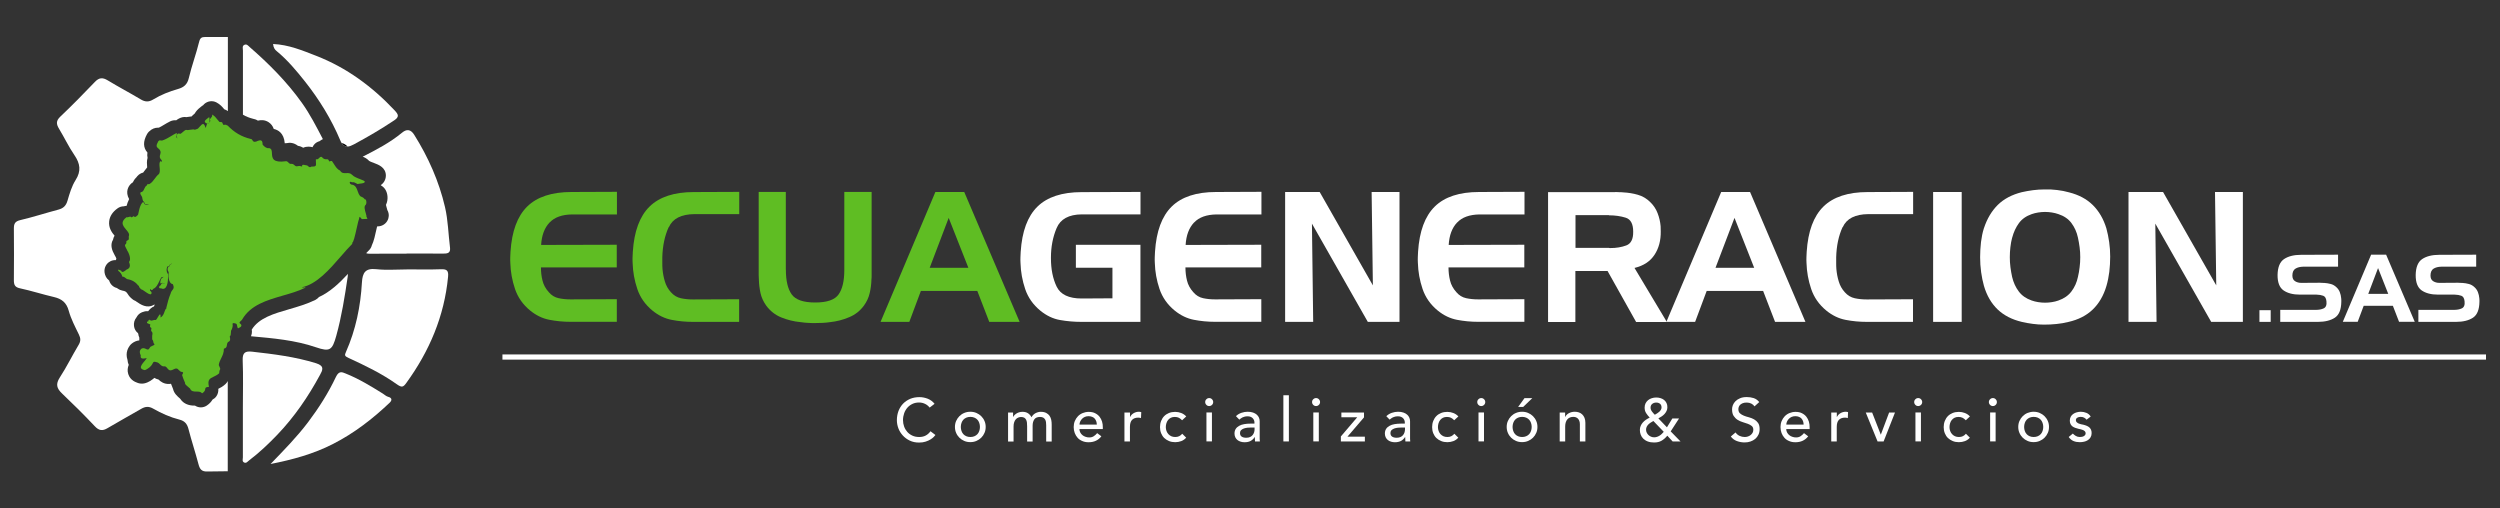<?xml version="1.0" encoding="UTF-8"?>
<svg id="Layer_1" data-name="Layer 1" xmlns="http://www.w3.org/2000/svg" viewBox="0 0 400 81.31">
  <rect x="0" y="0" width="400" height="81.31" fill="#333333" stroke="none"/>
  <defs>
    <style>
      .cls-1 {
        fill: #fff;
      }

      .cls-2 {
        fill: #5fbd23;
      }
    </style>
  </defs>
  <g>
    <g>
      <path class="cls-1" d="m70.98,40.58c-1.98-.03-3.96-.01-5.93-.01v.02c-1.93,0-3.85-.02-5.78.01-.29,0-.51-.01-.68-.1.15-.16.3-.31.44-.45.23-.22.39-.5.46-.79.32-.65.53-1.6.82-2.91.01-.04.02-.09.03-.13.04,0,.09,0,.13,0,.7-.02,1.3-.42,1.58-1.04.12-.26.31-.89-.08-1.58-.04-.19-.09-.37-.15-.55-.02-.07-.05-.17-.07-.27.02-.03.03-.07.05-.11.32-.72.27-1.69-.15-2.35-.17-.27-.39-.47-.64-.62-.03-.03-.06-.05-.09-.08.77-.53.82-1.3.82-1.56-.03-1.28-1.18-1.71-1.87-1.97-.23-.09-.66-.24-.81-.35l-.02-.02c-.32-.34-.67-.53-1.01-.65,2.2-1.12,4.39-2.26,6.31-3.85.71-.59,1.36-.56,1.93.34,2.26,3.6,3.97,7.45,4.93,11.57.49,2.1.53,4.31.8,6.47.1.8-.28.98-.99.97Z"/>
      <path class="cls-1" d="m65.06,43.1c1.82,0,3.65.05,5.47-.02.96-.04,1.26.2,1.16,1.21-.6,6.3-2.98,11.88-6.67,16.97-.5.69-.72.79-1.53.22-2.39-1.7-5.05-2.98-7.72-4.21-.63-.29-.66-.42-.42-.95,1.57-3.54,2.34-7.29,2.56-11.14.09-1.57.56-2.3,2.3-2.11,1.6.18,3.23.04,4.84.04h0Z"/>
      <path class="cls-1" d="m55.67,43.8c0,.14-.01.3-.04.49-.47,3.18-.97,6.34-1.83,9.45-.64,2.28-1,2.59-3.23,1.83-3.38-1.16-6.9-1.45-10.41-1.77.05-.12.09-.26.12-.41.04-.22.04-.44,0-.65,1.15-1.87,3.51-2.55,6-3.27,1.4-.41,2.85-.83,4.19-1.49.22-.12.42-.28.57-.46,1.74-.79,3.26-2.21,4.64-3.71Z"/>
      <path class="cls-1" d="m51.66,22.26c-.21.09-.38.21-.51.32-.19.05-.37.13-.54.24-.27.18-.48.44-.6.73-.32-.08-.92-.18-1.49.09-.21-.13-.49-.25-.85-.31-.66-.51-1.29-.54-1.78-.43-.13.01-.24.02-.33.02-.13-1.64-1.08-2.14-1.76-2.29-.15-.45-.42-.81-.81-1.07-.6-.4-1.23-.38-1.73-.26-.28-.18-.56-.26-.79-.3-.58-.15-1.11-.36-1.6-.65v-1.33c0-2.97,0-5.95,0-8.92,0-.33-.18-.79.29-.95.34-.12.55.17.79.38,3.08,2.68,5.94,5.55,8.33,8.89,1.32,1.84,2.33,3.83,3.37,5.82Z"/>
      <path class="cls-1" d="m38.86,65.18c0-2.5.07-5.01-.03-7.51-.05-1.24.39-1.53,1.52-1.4,3.45.39,6.88.81,10.23,1.85,1.42.44,1.01,1.15.61,1.88-1.88,3.48-4.1,6.72-6.84,9.58-1.4,1.46-2.87,2.85-4.49,4.08-.24.18-.45.51-.8.34-.36-.17-.2-.55-.2-.84-.01-2.66,0-5.32,0-7.98Z"/>
      <path class="cls-1" d="m63.02,19.29c-2.06,1.38-4.2,2.62-6.38,3.8-.38.2-.72.35-1.03.36-.36.02-.68-.14-.95-.57-.08-.12-.15-.27-.22-.43-1.42-3.38-3.34-6.49-5.61-9.37-1.39-1.75-2.82-3.47-4.56-4.9-.29-.23-.51-.51-.58-1.14,2.51.11,4.71,1.04,6.9,1.89,4.88,1.9,8.99,4.94,12.56,8.74.64.69.75,1.03-.12,1.62Z"/>
      <path class="cls-1" d="m43.28,74.25c2.1-2.18,4.2-4.3,6.02-6.71,1.72-2.28,3.24-4.68,4.45-7.24.49-1.03,1.01-.75,1.52-.55,2.12.84,4.06,2.03,5.99,3.23.3.19.52.43.9.53.58.15.58.55.19.92-2.73,2.59-5.67,4.87-9.06,6.6-3.16,1.62-6.51,2.52-10,3.21Z"/>
    </g>
    <path d="m54.66,22.88c.27.43.59.58.95.57-.23-.27-.56-.48-.95-.57Z"/>
    <path class="cls-2" d="m58.74,34.85c-.07-.08-.15-.18-.1-.27,0,0,0-.01,0-.02-.02-.12-.07-.29-.12-.46-.15-.5-.33-1.12,0-1.33.01,0,.02-.02.02-.04.11-.14.11-.57,0-.76-.05-.07-.11-.1-.18-.08-.12-.2-.34-.35-.66-.46-.26-.22-.37-.54-.48-.86-.14-.41-.29-.83-.76-1,0,0,0,0-.01,0-.26,0-.42-.14-.47-.26-.03-.07-.03-.15,0-.19.04-.04.1-.05.18-.02.13.08.29.07.43.06h.04s.22.09.34.16c.1.06.18.1.23.12,0,0,.01,0,.02,0,.12-.03.25-.04.38-.06.19-.02.39-.04.57-.1,0,0,0,0,0,0,.14-.06.2-.12.2-.19,0-.14-.25-.23-.71-.41-.47-.18-1.06-.4-1.34-.72-.28-.29-.61-.28-.93-.26-.37.02-.72.03-.99-.42,0,0-.01-.01-.02-.01-.41-.17-.68-.59-.93-.99-.09-.15-.18-.29-.27-.41-.06-.17-.22-.12-.35-.08-.06.02-.12.04-.17.04-.09-.35-.21-.36-.4-.35-.15.01-.33.02-.59-.17-.1-.14-.19-.22-.29-.22-.12,0-.22.09-.32.19-.13.14-.27.27-.47.2-.01,0-.02,0-.03,0,0,0-.02.02-.02.03,0,.19,0,.36.01.51.02.24.03.41-.06.51-.09.1-.3.14-.66.13,0,0-.02,0-.02,0-.22.18-.36.06-.54-.09-.04-.03-.08-.07-.12-.1,0,0-.01,0-.02,0-.07,0-.17-.03-.28-.05-.19-.05-.39-.1-.48,0-.05.05-.06.12-.03.23-.1-.02-.17-.04-.22-.06-.19-.05-.23-.06-.65.02-.18-.01-.27-.1-.37-.19-.14-.12-.28-.25-.64-.2-.12-.02-.22-.11-.31-.21-.14-.14-.28-.28-.52-.2-.88.11-1.47.03-1.78-.24-.3-.26-.32-.66-.34-1.02-.02-.41-.03-.79-.48-.85h0s0,0-.01,0c0,0,0,0,0,0,0,0,0,0,0,0-.34.09-.81-.28-1.01-.58,0-.34-.05-.53-.19-.62-.18-.12-.47-.01-.83.15-.4.12-.5-.04-.59-.2-.07-.11-.13-.22-.3-.22-1.45-.35-2.63-1.04-3.69-2.16-.01-.01-.03-.02-.05,0-.01,0-.02.02-.03.03-.01-.03-.03-.05-.05-.07-.09-.09-.25-.1-.52-.03-.12-.19-.17-.3-.19-.36-.04-.09-.05-.1-.14-.1-.06,0-.15,0-.32-.03-.12-.12-.22-.26-.34-.4-.22-.29-.46-.58-.8-.76-.01,0-.03,0-.04,0-.01.01-.01.03,0,.04.08.19-.04.31-.16.45-.12.13-.24.26-.16.44,0,0,0,.01.01.02.03.02.07.03.1.04-.11.04-.18.16-.23.26-.03.07-.07.13-.11.14-.02,0-.05-.01-.08-.04.04,0,.07,0,.11-.02.2-.13.1-.8.08-.89,0-.01-.01-.02-.03-.03-.01,0-.03,0-.04.01-.03.04-.11.1-.2.16-.24.18-.54.4-.43.61,0,0,0,0,0,0,0,.01.02.02.03.03.08.09.16.18.26.17.05,0,.09-.04.14-.1,0,0,.01,0,.02.01-.08.04-.14.22-.22.48-.04.12-.09.31-.13.34,0-.01-.03-.04-.05-.15,0,0,0,0,0,0-.09-.3-.19-.45-.32-.47-.17-.04-.34.17-.53.38-.18.21-.36.43-.55.44,0,0,0,0-.01,0-.25.12-.35.08-.43.05-.06-.02-.11-.05-.2,0-.12,0-.24.02-.36.04-.22.04-.45.08-.66.02,0,0-.01,0-.02,0-.16.04-.33.19-.49.33-.15.13-.3.27-.44.31-.21-.09-.36-.08-.45.03-.13.15-.09.47,0,.72-.19-.23-.18-.27-.14-.39.02-.08.06-.21.05-.46,0-.01,0-.02-.02-.03-.01,0-.02,0-.03,0-.31.15-.6.32-.87.49-.44.26-.85.51-1.37.69-.16.04-.24.01-.31,0-.11-.03-.19-.04-.36.13,0,0,0,0,0,0-.42.74-.29.91-.02,1.13.12.1.25.21.34.41.09.23.03.41-.02.59-.08.26-.16.53.26.92-.02.06-.02.12-.02.18,0,0-.01.01-.02.02-.01.04-.03.07-.03.09,0,0,0,0,0,0-.02-.04-.04-.1-.08-.15-.01-.01-.03-.02-.05,0-.22.16-.19.55-.15.96.04.42.08.86-.13,1.11-.24.17-.43.43-.63.7-.25.34-.51.69-.86.88,0,0,0,0,0,0-.12.08-.15.05-.18.02-.02-.02-.04-.04-.07-.03-.04,0-.09.05-.21.27-.18.08-.28.3-.37.5-.12.27-.24.53-.54.54,0,0-.02,0-.03.01-.16.17-.02.37.09.55.06.09.11.17.13.24.03.22.08.47.16.64,0,.01.02.02.03.02.1.02.15.16.2.28.01.03.02.07.04.1,0,0,0,0,0,0,.06.08.2.1.34.11.15.02.26.03.29.09-.68.03-.72-.16-.75-.28-.01-.05-.02-.09-.06-.12-.04-.02-.1-.02-.19.01,0,0-.01,0-.02.01-.35.42-.48,1-.6,1.56-.03.14-.06.27-.09.4-.2.23-.38.36-.51.35-.06,0-.11-.04-.16-.11,0-.02-.03-.02-.04-.01-.07.03-.12.07-.16.1-.09.07-.15.12-.28.03,0-.02-.02-.03-.03-.04-.05-.04-.13-.01-.28.03-.12.04-.29.09-.34.04-.01-.01-.03-.01-.04,0-.39.29-.6.57-.63.86-.05.41.26.77.55,1.12.32.37.61.72.43,1.1,0,0,0,.01,0,.02.03.48.02.48-.13.57-.06.03-.14.08-.24.15,0,0-.01.02-.01.03.03.35-.06.42-.14.49-.12.1-.16.17.16.75,0,.01.02.02.03.02,0,0,.01,0,.02,0,0,.02-.01.04-.01.06,0,0,0,.01,0,.02.36.55.75,1.53.37,1.96,0,.01-.01.02,0,.04.14.35.17.6.08.8-.07.17-.23.3-.48.4,0,0,0,0-.01,0-.3.27-.57.41-.71.36-.06-.02-.11-.08-.13-.18,0-.02-.02-.03-.04-.03-.05,0-.14-.04-.22-.08-.11-.05-.19-.09-.23-.05-.03.03-.02.08.03.18,0,0,0,0,.01.01.33.25.54.55.62.89,0,.02.02.03.04.03.19-.02.33.09.48.21.08.07.17.14.26.18,0,0,0,0,0,0,.76.11,1.39.49,1.77,1.05,0,0,.02.02.03.02,0,0,0,0,0,0,.01,0,.02,0,.03-.01.02-.02.03-.03.05-.05-.03.21.11.43.42.66,0,0,.01,0,.02,0,.1.01.32.16.54.32.37.26.76.52.94.42.08-.04.11-.14.1-.29,0,0,0,0,0,0-.02-.08-.19-.24-.24-.28-.02-.08-.02-.2.03-.23.02-.02.05,0,.08.02.05.11.11.13.16.13h0c.09,0,.18-.1.23-.2.48-.18.74-.73.97-1.21.12-.26.23-.5.37-.67.02,0,.04,0,.06,0,.1,0,.17,0,.26-.07-.04.06-.09.12-.11.14-.14.03-.26.16-.34.38-.07.18-.09.39-.07.53,0,.01,0,.02.02.03,0,0,.02,0,.03,0,.04-.01.07-.03.1-.04q.22-.09.3-.03s.11.08.22.14c0,0,.02,0,.03,0,0,0,0,0,0,0,0,0-.03.04-.09.03-.1-.15-.21-.15-.26-.14-.13.02-.24.16-.28.33-.18.07-.3.24-.26.37.01.05.07.16.31.12.23.11.43.11.6,0,.6-.39.53-2.06.52-2.25,0,0,0-.02,0-.02-.28-.35-.31-.88-.07-1.26.03,0,.06,0,.09,0,.15,0,.2-.02.22-.22.03-.01.07-.04.14-.09.07-.05.18-.12.23-.14,0,.01-.01.03-.03.07-.26.12-.29.2-.3.29,0,.04-.01.07-.09.12-.12.03-.2.12-.24.27-.05.2,0,.48.15.62-.04.34-.15,1.81.67,1.95.23.54.12.69-.06.92-.11.14-.24.31-.31.61-.29.66-.49,1.48-.65,2.13l-.03.14s0,.02,0,.03c0,0,.02.01.03.01h.02c-.18.11-.26.32-.34.57-.11.32-.24.68-.63.94.02-.4-.01-.49-.08-.51-.08-.02-.16.11-.32.38-.12.21-.26.46-.38.52-.15-.05-.31,0-.45.04-.21.06-.37.1-.49-.09,0,0-.01-.01-.02-.02-.01,0-.02,0-.03,0-.06.05-.08.13-.09.21-.01.06-.02.11-.05.14-.01-.08,0-.16.01-.21.03-.07.02-.08.01-.09-.01-.01-.03-.01-.04,0,0,0-.02.03-.03.07-.01.03-.04.08-.09.16-.1.07-.14.13-.13.19.01.1.16.15.32.21.09.03.18.06.22.1-.1.38-.03.44.07.48.05.02.1.04.11.18-.09.3-.05.38.04.47.06.06.12.13.13.35-.06.23-.06.43-.05.65,0,.07,0,.15,0,.23,0,0,0,.02,0,.02.17.22.18.34.19.44.01.1.02.19.19.33-.02.12-.19.2-.36.27-.17.07-.33.14-.38.26-.22.44-.4.35-.64.23-.21-.1-.47-.23-.78.01,0,0,0,0,0,0-.31.35-.21.69-.05,1.01-.04.2-.02.33.07.42.17.17.53.09.82.03.02,0,.05,0,.07-.01-.06.14-.22.32-.38.52-.3.35-.64.76-.55,1.05.05.14.18.24.42.31.18.11.37,0,.52-.1.05-.03.1-.06.14-.08,0,0,0,0,0,0,.53-.34.69-.65.8-.86.14-.26.18-.34.79-.13.14.05.25.16.37.28.17.17.35.35.62.34,0,0,0,0,0,0,.28-.06.42.12.56.3.14.17.28.35.54.34.14-.01.29-.08.43-.15.25-.12.48-.23.69-.08.04.03.08.08.13.13.17.17.38.39.6.35.07.02.11.06.13.1.03.08-.04.18-.1.29-.02.03-.04.06-.05.09,0,0,0,.02,0,.03.08.31.26.76.46,1.21,0,.01.01.02.02.02,0,0,0,0,0,0s0,0,0,0c-.07.19.08.31.5.67.09.07.18.15.29.25.19.48.61.48,1.01.48.33,0,.67,0,.9.26,0,0,.02.01.03.01,0,0,.01,0,.02,0,.41-.28.45-.52.47-.69.03-.19.05-.29.56-.33.01,0,.02,0,.03-.01,0,0,0-.02,0-.03-.27-1.11.16-1.31.76-1.59.28-.13.59-.28.87-.54,0,0,.01-.02.01-.02.03-.46.11-.55.15-.6q.08-.09-.19-.64l-.03-.06c.06-.44.23-.78.4-1.11.21-.43.43-.87.42-1.51.41-.1.45-.33.48-.57.02-.16.05-.33.18-.49.41-.17.36-.43.31-.71-.01-.07-.02-.14-.03-.21.17-.11.17-.32.18-.54,0-.21.01-.43.16-.59,0,0,.01-.02,0-.03.14-.35.17-.63.1-.83.02-.05.04-.08.08-.1.1-.05.27,0,.4.04.04.01.07.02.1.03.11.06.14.23.17.39.03.13.05.26.11.34.01.01.03.02.04.01.02,0,.04-.02.06-.03.19-.09.43-.21.46-.38.02-.09-.02-.18-.12-.28,0,0,0,0,0,0-.12-.08-.18-.15-.18-.21,0-.09.1-.18.21-.28.08-.07.16-.14.21-.22,1.35-2.34,3.97-3.1,6.5-3.83,1.23-.35,2.5-.72,3.6-1.26.02,0,.02-.03.02-.05,0-.02-.03-.03-.04-.02-.19.05-.38.04-.56,0,2.38-.46,4.45-2.84,6.28-4.95.64-.74,1.24-1.43,1.83-2.01,0,0,.01-.02,0-.04-.01-.04-.03-.08-.04-.11.21-.03.44-1,.77-2.48.14-.64.27-1.2.34-1.34,0,0,0,0,0-.01.05-.28.09-.33.11-.34.03,0,.1.08.15.15.05.07.12.15.2.22,0,0,.01,0,.02,0,.11,0,.24,0,.36-.02.14-.01.29-.02.41-.01,0,0,0,0,0,0,.02,0,.07,0,.09-.04.02-.04-.02-.08-.07-.14"/>
    <g id="WIC51N">
      <path class="cls-1" d="m36.46,5.92v11.86c-.17-.13-.37-.23-.58-.3-.28-.35-.66-.79-1.26-1.1-.64-.33-1.42-.22-1.96.28-.05.05-.11.11-.15.17-.13.07-.24.15-.36.26h-.01s-.05.05-.05.05c-.47.35-.75.69-.93,1.02-.21.16-.38.33-.5.47-.12,0-.22.02-.33.04-.14.02-.26.04-.37.05-.04,0-.08.01-.12.02-.22-.04-.46-.03-.67.02-.41.1-.73.3-.98.49-.32-.04-.65.02-.95.16-.39.19-.72.39-1.02.57-.3.18-.55.33-.81.45-.05,0-.1,0-.15,0-.44,0-.95.15-1.44.64-.11.11-.21.24-.29.38-.66,1.18-.64,2.17.06,2.96-.05.3-.04.58.02.85-.15.52-.1,1.04-.07,1.4,0,.04,0,.08.01.12-.18.21-.34.42-.47.6-.05.07-.11.16-.18.24-.55.12-.88.47-1.09.77-.28.26-.45.56-.56.79-.14.08-.27.18-.38.31-.3.32-.87,1.17-.21,2.37-.19.36-.31.72-.4,1.07-.18.01-.33.05-.45.08-.35,0-.72.11-1.02.34-.79.57-1.23,1.26-1.32,2.04-.13,1.07.45,1.84.86,2.32-.12.19-.21.41-.24.63-.55.88-.08,1.86.16,2.29.04.1.09.2.15.29.1.15.18.33.22.46-.03.08-.06.16-.08.24-.72-.04-1.18.36-1.33.51-.43.44-.73,1.23-.26,2.16.11.21.28.41.48.56.02.01.03.03.04.04.17.6.65,1.05,1.23,1.19.13.09.3.21.5.3.11.05.24.09.36.11.03,0,.05.01.08.02.31.04.55.17.66.34.04.06.08.11.12.16.17.29.42.6.81.89.02.02.04.03.06.05.11.07.23.14.37.19.06.04.13.09.2.14.61.42,1.64,1.13,2.74.5.05-.03.09-.05.14-.08-.02.08-.04.16-.06.24-.02.03-.04.06-.05.09-.34.13-.64.39-.92.76-.24-.02-.49,0-.73.09-.18.04-.35.11-.51.21-.2.12-.45.33-.62.67-.33.4-.48.9-.41,1.41.06.47.28.85.64,1.14.01.03.03.07.04.1.02.21.08.42.17.61-.01.17,0,.32,0,.44-.48.05-.87.25-1.15.47-.01.01-.02.02-.03.02-.07.06-.14.12-.21.19-.37.42-.89,1.26-.5,2.44.02.32.1.59.2.8-.18.43-.25.92-.08,1.47.12.38.46,1.05,1.4,1.37.49.21,1.18.29,2.04-.23h.02s.08-.05.12-.08c.02,0,.03-.02.04-.03.22-.14.4-.28.56-.42.19.11.41.21.67.27.31.32.87.74,1.69.7.03,0,.07,0,.1,0,.07,0,.14-.02.2-.03.09.26.2.54.33.84.15.71.73,1.2,1.09,1.51l.04.04h0c.7,1.1,1.93,1.11,2.37,1.11h.01c.28.18.6.28.94.28s.68-.11.96-.3c.44-.3.72-.63.9-.94.23-.12.44-.29.6-.51.25-.34.37-.79.33-1.22.32-.15.74-.38,1.14-.75.15-.14.28-.31.37-.49v14.43c-1.1,0-2.2.02-3.3.04-.89.02-1.17-.38-1.38-1.16-.5-1.9-1.12-3.76-1.61-5.66-.21-.82-.63-1.28-1.43-1.48-1.49-.38-2.89-1-4.21-1.76-.7-.4-1.26-.35-1.91.03-1.79,1.04-3.61,2.03-5.39,3.09-.82.49-1.38.41-2.05-.31-1.69-1.79-3.45-3.54-5.24-5.24-.85-.81-1.04-1.48-.36-2.54,1.1-1.69,1.99-3.52,3.03-5.25.35-.59.32-1.05.03-1.64-.6-1.24-1.26-2.48-1.62-3.79-.36-1.33-1.13-1.92-2.39-2.21-1.81-.42-3.59-1-5.41-1.39-.81-.17-.98-.55-.98-1.29.03-2.76.02-5.53,0-8.3,0-.74.18-1.12,1.01-1.32,2.05-.48,4.07-1.14,6.11-1.68.79-.21,1.22-.61,1.46-1.43.33-1.13.67-2.31,1.29-3.29.93-1.46.74-2.65-.19-4.01-.92-1.34-1.61-2.82-2.46-4.22-.44-.73-.5-1.25.2-1.92,1.9-1.8,3.73-3.67,5.54-5.56.68-.72,1.25-.74,2.06-.25,1.73,1.05,3.52,1.99,5.26,3.03.72.44,1.31.46,2.04.01,1.22-.74,2.56-1.27,3.94-1.66.94-.27,1.49-.73,1.73-1.75.46-1.95,1.17-3.84,1.65-5.79.16-.65.41-.78.97-.78,1.2,0,2.41,0,3.62,0Z"/>
    </g>
  </g>
  <g>
    <g>
      <path class="cls-1" d="m148.73,65.2c-.2-.25-.44-.45-.74-.59s-.61-.21-.93-.21c-.39,0-.75.07-1.06.22-.32.15-.59.35-.81.6s-.4.55-.52.89-.19.71-.19,1.1c0,.37.06.71.18,1.04.12.33.29.61.51.86.22.25.49.44.81.59s.68.22,1.09.22.75-.08,1.05-.24c.3-.16.55-.39.76-.68l.79.6c-.05.07-.14.17-.27.31-.13.13-.3.27-.52.4-.21.13-.47.25-.78.35-.3.1-.65.15-1.05.15-.55,0-1.04-.1-1.48-.31-.44-.21-.81-.48-1.12-.82-.31-.34-.55-.72-.71-1.15-.16-.43-.24-.86-.24-1.3,0-.53.09-1.03.26-1.48.18-.45.42-.84.74-1.17.32-.33.7-.58,1.14-.77.44-.18.93-.27,1.47-.27.46,0,.9.09,1.34.26.44.18.8.45,1.08.81l-.78.6Z"/>
      <path class="cls-1" d="m152.79,68.31c0-.34.06-.66.19-.95s.3-.55.52-.77c.22-.22.48-.4.78-.52.3-.13.62-.19.97-.19s.67.06.97.19c.3.13.56.3.78.52.22.22.4.48.52.77.13.29.19.61.19.95s-.06.66-.19.95c-.13.3-.3.55-.52.77-.22.22-.48.39-.78.52-.3.13-.62.19-.97.19s-.67-.06-.97-.19c-.3-.13-.56-.3-.78-.52-.22-.22-.4-.48-.52-.77-.13-.3-.19-.61-.19-.95Zm.94,0c0,.23.04.45.11.65.07.2.17.37.3.51.13.14.29.25.48.33.19.08.4.12.64.12s.45-.04.64-.12c.19-.08.35-.19.48-.33.13-.14.23-.31.3-.51.07-.2.11-.42.11-.65s-.04-.45-.11-.65c-.07-.2-.17-.37-.3-.51-.13-.14-.29-.25-.48-.33-.19-.08-.4-.12-.64-.12s-.45.04-.64.12c-.19.08-.35.19-.48.33-.13.14-.23.31-.3.51-.07.2-.11.42-.11.65Z"/>
      <path class="cls-1" d="m161.27,66h.82v.72h.02c.02-.07.07-.15.15-.24.08-.1.19-.19.31-.28.13-.09.28-.16.45-.22.17-.06.36-.09.57-.09.34,0,.64.07.87.22.23.14.43.36.58.65.15-.29.36-.5.64-.65.27-.14.55-.22.83-.22.36,0,.65.06.88.18s.41.27.54.46.22.41.27.65c.05.24.07.5.07.76v2.7h-.88v-2.58c0-.18-.01-.35-.03-.51-.02-.16-.07-.31-.14-.43-.07-.12-.17-.22-.3-.3-.13-.07-.3-.11-.52-.11-.42,0-.73.13-.91.39-.18.26-.27.6-.27,1.01v2.53h-.88v-2.42c0-.22-.01-.42-.03-.61-.02-.18-.07-.34-.14-.47-.07-.13-.17-.24-.29-.31-.13-.07-.3-.11-.51-.11-.16,0-.31.03-.45.09-.15.06-.28.15-.39.28-.11.12-.2.28-.26.47-.07.19-.1.42-.1.68v2.41h-.88v-4.63Z"/>
      <path class="cls-1" d="m172.71,68.64c0,.2.04.39.13.55.09.17.2.31.35.43.14.12.31.21.5.27.19.07.38.1.59.1.27,0,.51-.06.71-.19.2-.13.39-.29.56-.5l.67.51c-.49.63-1.17.95-2.05.95-.36,0-.7-.06-.99-.19-.3-.12-.55-.29-.75-.51s-.36-.48-.47-.77c-.11-.3-.17-.62-.17-.96s.06-.67.18-.96.29-.55.5-.77c.21-.22.46-.39.76-.51.29-.12.61-.19.96-.19.41,0,.76.07,1.04.22.28.14.52.33.7.56.18.23.31.49.4.78s.12.59.12.88v.31h-3.71Zm2.78-.7c0-.2-.04-.37-.09-.54-.06-.16-.14-.3-.25-.43-.11-.12-.25-.22-.42-.28-.17-.07-.36-.1-.58-.1s-.41.04-.59.12c-.18.08-.33.19-.45.32-.12.13-.22.28-.29.44-.07.16-.1.32-.1.47h2.78Z"/>
      <path class="cls-1" d="m179.92,66h.88v.71h.02c.06-.12.14-.24.23-.34.1-.1.21-.19.33-.26.12-.07.25-.13.4-.17.14-.04.29-.06.43-.06s.27.02.39.06l-.04.95c-.07-.02-.14-.04-.22-.05-.07-.01-.14-.02-.22-.02-.43,0-.76.12-.99.36-.23.24-.34.62-.34,1.12v2.33h-.88v-4.63Z"/>
      <path class="cls-1" d="m189.12,67.23c-.16-.17-.33-.3-.51-.39-.18-.09-.39-.13-.64-.13s-.45.04-.63.13c-.18.09-.33.21-.45.36-.12.15-.21.33-.27.53-.06.2-.09.41-.09.62s.04.42.11.61c.07.19.17.36.3.5.13.14.29.26.47.34.18.08.39.12.62.12.25,0,.46-.04.64-.13s.34-.22.49-.39l.63.63c-.23.25-.49.44-.8.55-.3.11-.62.17-.96.17-.36,0-.69-.06-.98-.18s-.55-.28-.77-.49c-.22-.21-.38-.47-.5-.76-.12-.3-.18-.62-.18-.98s.06-.69.18-.99c.12-.3.28-.56.49-.77.21-.22.47-.38.76-.5.3-.12.63-.18.99-.18.34,0,.66.06.97.18.31.12.58.3.81.55l-.66.61Z"/>
      <path class="cls-1" d="m192.83,64.33c0-.18.06-.33.19-.45.13-.13.28-.19.45-.19s.33.06.45.19c.13.13.19.28.19.45s-.06.33-.19.45c-.13.13-.28.19-.45.19s-.33-.06-.45-.19c-.13-.13-.19-.28-.19-.45Zm.2,1.66h.88v4.63h-.88v-4.63Z"/>
      <path class="cls-1" d="m197.77,66.56c.25-.23.53-.4.86-.51.33-.11.65-.17.98-.17s.63.04.88.13c.24.08.44.2.6.34.16.14.27.31.35.49.08.19.11.38.11.58v2.37c0,.16,0,.31,0,.45,0,.14.02.27.03.39h-.78c-.02-.23-.03-.47-.03-.7h-.02c-.19.3-.43.51-.69.64s-.58.19-.93.19c-.22,0-.42-.03-.62-.09-.19-.06-.37-.15-.51-.26-.15-.12-.26-.26-.35-.44-.08-.17-.13-.37-.13-.6,0-.3.07-.55.2-.75.13-.2.32-.37.55-.49.23-.13.5-.22.81-.27.31-.06.64-.08.99-.08h.64v-.2c0-.12-.02-.23-.07-.35-.05-.12-.11-.22-.21-.32-.09-.09-.2-.17-.34-.22-.14-.06-.3-.08-.49-.08-.17,0-.32.02-.44.05-.13.03-.24.07-.35.12-.11.05-.2.11-.28.17-.09.07-.17.13-.24.19l-.53-.55Zm2.48,1.84c-.21,0-.42.01-.64.03-.22.02-.42.07-.6.13-.18.07-.33.16-.44.27s-.17.27-.17.45c0,.27.09.46.27.58s.42.18.73.18c.24,0,.45-.04.62-.12s.31-.19.41-.32c.1-.13.18-.28.23-.44s.07-.32.07-.47v-.29h-.47Z"/>
      <path class="cls-1" d="m205.34,63.24h.88v7.39h-.88v-7.39Z"/>
      <path class="cls-1" d="m209.93,64.33c0-.18.06-.33.19-.45.13-.13.28-.19.45-.19s.33.06.45.19c.13.13.19.28.19.45s-.06.33-.19.45c-.13.13-.28.19-.45.19s-.33-.06-.45-.19c-.13-.13-.19-.28-.19-.45Zm.2,1.66h.88v4.63h-.88v-4.63Z"/>
      <path class="cls-1" d="m214.53,69.84l2.63-3.08h-2.54v-.76h3.62v.78l-2.65,3.09h2.79v.76h-3.84v-.79Z"/>
      <path class="cls-1" d="m221.84,66.56c.25-.23.53-.4.86-.51.33-.11.65-.17.98-.17s.63.04.87.13c.24.08.45.2.6.34.16.14.27.31.35.49.08.19.11.38.11.58v2.37c0,.16,0,.31,0,.45,0,.14.02.27.03.39h-.78c-.02-.23-.03-.47-.03-.7h-.02c-.2.3-.43.51-.69.64-.27.12-.58.19-.93.19-.22,0-.42-.03-.62-.09-.2-.06-.37-.15-.51-.26-.15-.12-.26-.26-.35-.44-.08-.17-.13-.37-.13-.6,0-.3.07-.55.2-.75.13-.2.32-.37.55-.49.23-.13.5-.22.81-.27s.64-.08.99-.08h.64v-.2c0-.12-.02-.23-.07-.35-.05-.12-.11-.22-.21-.32s-.21-.17-.34-.22c-.14-.06-.3-.08-.49-.08-.17,0-.32.02-.45.05-.13.03-.24.07-.35.12s-.2.11-.28.17c-.08.07-.17.13-.24.19l-.53-.55Zm2.48,1.84c-.21,0-.42.01-.64.03-.22.02-.42.07-.6.13-.18.07-.33.16-.44.27s-.17.27-.17.45c0,.27.09.46.27.58s.42.18.73.18c.24,0,.45-.04.62-.12s.31-.19.41-.32c.1-.13.18-.28.23-.44.04-.16.07-.32.07-.47v-.29h-.47Z"/>
      <path class="cls-1" d="m232.66,67.23c-.16-.17-.33-.3-.51-.39-.18-.09-.39-.13-.64-.13s-.45.04-.63.13c-.18.09-.33.21-.45.36-.12.15-.21.33-.27.53-.06.2-.09.41-.09.62s.04.42.11.61c.07.19.17.36.3.5.13.14.29.26.47.34.18.08.39.12.62.12.25,0,.46-.04.64-.13.18-.09.34-.22.49-.39l.63.63c-.23.25-.49.44-.8.55-.3.11-.62.17-.96.17-.36,0-.69-.06-.98-.18-.3-.12-.55-.28-.77-.49-.22-.21-.38-.47-.5-.76-.12-.3-.18-.62-.18-.98s.06-.69.18-.99.28-.56.49-.77c.21-.22.47-.38.76-.5.3-.12.63-.18.99-.18.34,0,.66.06.97.18.31.12.58.3.81.55l-.67.61Z"/>
      <path class="cls-1" d="m236.36,64.33c0-.18.06-.33.19-.45.13-.13.28-.19.45-.19s.33.06.45.19c.13.13.19.28.19.45s-.06.33-.19.45c-.13.13-.28.19-.45.19s-.33-.06-.45-.19c-.13-.13-.19-.28-.19-.45Zm.2,1.66h.88v4.63h-.88v-4.63Z"/>
      <path class="cls-1" d="m241.07,68.31c0-.34.06-.66.19-.95s.3-.55.52-.77c.22-.22.48-.4.78-.52.3-.13.62-.19.97-.19s.67.06.97.19c.3.13.56.3.78.52.22.22.4.48.52.77.13.29.19.61.19.95s-.06.66-.19.95c-.13.3-.3.55-.52.77-.22.22-.48.39-.78.52-.3.13-.62.19-.97.19s-.67-.06-.97-.19c-.3-.13-.56-.3-.78-.52-.22-.22-.4-.48-.52-.77-.13-.3-.19-.61-.19-.95Zm.94,0c0,.23.04.45.11.65.07.2.17.37.3.51.13.14.29.25.48.33.19.08.4.12.64.12s.45-.04.64-.12c.19-.08.35-.19.48-.33.13-.14.23-.31.3-.51.07-.2.11-.42.11-.65s-.04-.45-.11-.65c-.07-.2-.17-.37-.3-.51-.13-.14-.29-.25-.48-.33-.19-.08-.4-.12-.64-.12s-.45.04-.64.12c-.19.08-.35.19-.48.33-.13.14-.23.31-.3.51-.07.2-.11.42-.11.65Zm1.91-4.61h1.25l-1.46,1.41h-.81l1.02-1.41Z"/>
      <path class="cls-1" d="m249.54,66h.88v.71h.02c.11-.25.3-.45.58-.6s.59-.23.95-.23c.22,0,.43.03.64.1s.38.17.54.32c.15.14.28.33.37.55.09.23.14.49.14.8v2.98h-.88v-2.74c0-.22-.03-.4-.09-.55-.06-.15-.14-.28-.23-.37-.1-.09-.21-.16-.34-.21-.13-.04-.26-.06-.4-.06-.18,0-.35.03-.51.09-.16.06-.29.15-.41.28-.12.13-.21.29-.27.48-.07.2-.1.43-.1.69v2.39h-.88v-4.63Z"/>
      <path class="cls-1" d="m268.88,70.63h-1.26l-.85-.92c-.29.35-.6.62-.93.81-.33.19-.72.28-1.19.28-.39,0-.73-.06-1.02-.17-.29-.11-.52-.27-.71-.45-.19-.19-.32-.4-.41-.64-.09-.24-.13-.48-.13-.74s.04-.46.13-.66c.08-.2.2-.38.34-.54.14-.16.31-.31.5-.44s.39-.24.6-.34c-.22-.23-.41-.48-.57-.72-.16-.25-.24-.54-.24-.88,0-.26.05-.49.15-.69.1-.2.24-.37.41-.51s.37-.24.59-.31c.22-.07.46-.11.7-.11s.47.03.69.1c.22.07.41.16.57.29.16.13.29.29.39.49s.14.42.14.68c0,.22-.04.41-.13.59-.08.18-.2.34-.33.49-.14.15-.29.28-.46.39-.17.11-.34.22-.52.31l1.37,1.43.87-1.42h1.07l-1.34,2.07,1.57,1.61Zm-4.34-3.27c-.14.08-.27.16-.42.25-.14.09-.27.19-.38.3-.11.11-.2.24-.27.38-.07.14-.1.3-.1.47s.04.33.11.47c.07.15.17.28.29.39s.26.2.42.26c.15.06.31.09.48.09s.33-.03.47-.08c.15-.05.28-.12.41-.2.13-.08.24-.17.35-.28.11-.1.21-.21.3-.32l-1.67-1.74Zm1.3-2.21c0-.23-.08-.41-.23-.54-.16-.13-.36-.2-.61-.2s-.46.07-.64.21c-.18.14-.27.34-.27.6,0,.12.02.23.06.33.04.1.1.21.17.3.07.1.14.19.22.27.08.08.16.17.23.24.12-.07.24-.14.37-.22.13-.08.24-.17.35-.26.1-.1.19-.21.26-.33.07-.12.1-.26.1-.42Z"/>
      <path class="cls-1" d="m277.68,69.18c.17.25.39.44.65.56.26.12.54.18.82.18.16,0,.32-.02.48-.07.16-.05.31-.12.44-.22.13-.1.24-.22.33-.36.08-.14.13-.31.13-.5,0-.27-.08-.47-.25-.61-.17-.14-.38-.26-.63-.35-.25-.09-.53-.19-.82-.27-.3-.09-.57-.21-.82-.37-.25-.16-.46-.37-.63-.63-.17-.26-.25-.62-.25-1.07,0-.2.04-.42.13-.65.09-.23.23-.44.42-.63.19-.19.43-.35.73-.47.3-.13.65-.19,1.07-.19.38,0,.74.05,1.09.16s.65.32.91.64l-.76.69c-.12-.18-.28-.33-.5-.44s-.46-.17-.73-.17-.48.03-.65.1c-.17.07-.31.16-.42.26-.1.11-.18.22-.22.35-.04.12-.06.24-.06.34,0,.29.08.52.25.67s.38.28.63.38c.25.1.53.19.82.26.3.08.57.19.82.33.25.14.46.33.63.57.17.24.25.57.25.98,0,.33-.06.63-.19.9-.13.27-.3.49-.51.67-.22.18-.47.32-.76.42-.29.1-.61.15-.94.15-.44,0-.86-.08-1.26-.23s-.71-.4-.95-.72l.77-.66Z"/>
      <path class="cls-1" d="m285.8,68.64c0,.2.04.39.13.55.09.17.2.31.35.43.14.12.31.21.5.27.19.07.38.1.59.1.27,0,.51-.06.71-.19.2-.13.39-.29.56-.5l.67.51c-.49.63-1.17.95-2.05.95-.36,0-.7-.06-.99-.19-.3-.12-.55-.29-.75-.51s-.36-.48-.47-.77c-.11-.3-.17-.62-.17-.96s.06-.67.18-.96.29-.55.5-.77c.21-.22.46-.39.76-.51.29-.12.61-.19.96-.19.41,0,.76.07,1.04.22.28.14.52.33.7.56.18.23.31.49.4.78s.12.59.12.88v.31h-3.71Zm2.78-.7c0-.2-.04-.37-.09-.54-.06-.16-.14-.3-.25-.43-.11-.12-.25-.22-.42-.28-.17-.07-.36-.1-.58-.1s-.41.04-.59.12c-.18.08-.33.19-.45.32-.12.13-.22.28-.29.44-.07.16-.1.32-.1.47h2.78Z"/>
      <path class="cls-1" d="m293.01,66h.88v.71h.02c.06-.12.14-.24.23-.34.1-.1.21-.19.33-.26.12-.07.25-.13.4-.17.14-.04.29-.06.43-.06s.27.02.39.06l-.04.95c-.07-.02-.14-.04-.22-.05-.07-.01-.14-.02-.22-.02-.43,0-.76.12-.99.36-.23.24-.34.62-.34,1.12v2.33h-.88v-4.63Z"/>
      <path class="cls-1" d="m298.52,66h1.02l1.39,3.55,1.33-3.55h.94l-1.82,4.63h-.97l-1.89-4.63Z"/>
      <path class="cls-1" d="m306.27,64.33c0-.18.06-.33.19-.45.13-.13.28-.19.45-.19s.33.06.45.19c.13.13.19.28.19.45s-.06.33-.19.45c-.13.13-.28.19-.45.19s-.33-.06-.45-.19c-.13-.13-.19-.28-.19-.45Zm.2,1.66h.88v4.63h-.88v-4.63Z"/>
      <path class="cls-1" d="m314.51,67.23c-.16-.17-.33-.3-.51-.39-.18-.09-.39-.13-.64-.13s-.45.04-.63.13c-.18.09-.33.21-.45.36-.12.15-.21.33-.27.53-.06.2-.09.41-.09.62s.04.42.11.61c.07.19.17.36.3.5.13.14.29.26.47.34.18.08.39.12.62.12.25,0,.46-.04.64-.13s.34-.22.49-.39l.63.63c-.23.25-.49.44-.8.55-.3.11-.62.17-.96.17-.36,0-.69-.06-.98-.18s-.55-.28-.77-.49c-.22-.21-.38-.47-.5-.76-.12-.3-.18-.62-.18-.98s.06-.69.18-.99c.12-.3.28-.56.49-.77.21-.22.47-.38.76-.5.3-.12.63-.18.99-.18.34,0,.66.06.97.18.31.12.58.3.81.55l-.66.61Z"/>
      <path class="cls-1" d="m318.22,64.33c0-.18.06-.33.19-.45.13-.13.28-.19.45-.19s.33.06.45.19c.13.13.19.28.19.45s-.06.33-.19.45c-.13.13-.28.19-.45.19s-.33-.06-.45-.19c-.13-.13-.19-.28-.19-.45Zm.2,1.66h.88v4.63h-.88v-4.63Z"/>
      <path class="cls-1" d="m322.92,68.31c0-.34.06-.66.19-.95.13-.29.3-.55.52-.77.22-.22.48-.4.78-.52s.62-.19.97-.19.67.06.97.19.56.3.78.52.4.48.52.77c.13.29.19.61.19.95s-.06.66-.19.95c-.13.3-.3.55-.52.77-.22.22-.48.39-.78.52s-.62.19-.97.19-.67-.06-.97-.19-.56-.3-.78-.52c-.22-.22-.4-.48-.52-.77-.13-.3-.19-.61-.19-.95Zm.94,0c0,.23.04.45.11.65.07.2.17.37.3.51.13.14.29.25.48.33.19.08.4.12.64.12s.45-.04.64-.12c.19-.08.35-.19.48-.33.13-.14.23-.31.3-.51.07-.2.11-.42.11-.65s-.04-.45-.11-.65c-.07-.2-.17-.37-.3-.51-.13-.14-.29-.25-.48-.33-.19-.08-.4-.12-.64-.12s-.45.04-.64.12c-.19.08-.35.19-.48.33-.13.14-.23.31-.3.51-.07.2-.11.42-.11.65Z"/>
      <path class="cls-1" d="m333.86,67.16c-.1-.13-.23-.24-.39-.33-.15-.09-.34-.13-.56-.13-.21,0-.39.04-.54.13-.15.09-.23.22-.23.39,0,.14.04.25.13.33.09.08.19.15.31.21.12.05.25.09.39.12.14.03.25.05.35.07.19.05.37.1.53.17.17.07.31.15.43.25.12.1.21.23.28.38.07.15.1.33.1.55,0,.26-.06.48-.17.67-.11.19-.25.34-.43.45-.18.12-.38.2-.6.25-.23.05-.45.08-.68.08-.38,0-.72-.06-1.01-.18-.29-.12-.55-.33-.78-.65l.66-.55c.14.14.3.27.48.38.18.11.39.17.64.17.11,0,.22-.01.34-.03.11-.02.22-.06.3-.11.09-.05.16-.11.21-.19.06-.07.08-.16.08-.26,0-.13-.04-.24-.12-.32s-.18-.15-.29-.2-.23-.09-.36-.12c-.13-.03-.24-.05-.34-.07-.19-.05-.37-.1-.54-.16s-.32-.14-.45-.23c-.13-.1-.23-.22-.31-.37-.08-.15-.12-.34-.12-.56,0-.24.05-.45.15-.63s.23-.33.4-.44c.17-.12.36-.21.57-.26.21-.06.43-.09.64-.09.31,0,.61.06.9.18s.51.31.68.59l-.68.52Z"/>
    </g>
    <g>
      <g>
        <path class="cls-2" d="m87.91,35.62c-.79.84-1.24,2.03-1.33,3.57l12.1-.03v3.62h-12.13c0,.73.08,1.44.25,2.11.16.68.5,1.29,1,1.85.44.52.97.84,1.58.97.61.13,1.23.19,1.87.19h.26l7.18-.03v3.62h-7.38c-1.18,0-2.31-.11-3.4-.32-1.09-.21-2.12-.7-3.08-1.48-1.16-.95-1.97-2.1-2.43-3.46-.46-1.36-.71-2.75-.75-4.18-.02-.31-.02-.61-.01-.9,0-.29.02-.58.04-.87.21-3.28,1.1-5.69,2.68-7.24,1.57-1.54,3.93-2.32,7.08-2.32l7.27-.03v3.62h-7.18c-1.6.02-2.8.45-3.59,1.29Z"/>
        <path class="cls-2" d="m106.98,36.36c-.62,1.37-.96,2.96-1.01,4.78v.94c0,.32,0,.64.03.97.06.68.18,1.34.38,1.98.19.65.51,1.22.96,1.72.46.52,1,.84,1.61.97.61.13,1.23.19,1.87.19h.26l7.18-.03v3.62h-7.38c-1.18,0-2.31-.11-3.4-.32-1.09-.21-2.12-.7-3.08-1.48-1.16-.95-1.97-2.1-2.43-3.46-.46-1.36-.71-2.75-.75-4.18-.02-.31-.02-.61-.01-.9,0-.29.02-.58.04-.87.21-3.28,1.1-5.69,2.68-7.24,1.57-1.54,3.93-2.32,7.08-2.32l7.27-.03v3.56h-7.18c-2.1.02-3.46.71-4.08,2.08Z"/>
        <path class="cls-2" d="m125.74,43.16c0,1.76.31,3.07.93,3.94.62.87,1.87,1.3,3.76,1.3s3.14-.43,3.75-1.3c.61-.87.91-2.17.91-3.91v-12.48h4.37v13.31c0,.25,0,.49-.03.72-.02.73-.11,1.45-.28,2.16-.16.7-.47,1.37-.91,1.98-.62.85-1.41,1.48-2.39,1.88-.97.41-1.98.67-3.02.78-.41.06-.81.1-1.22.12-.41.02-.8.03-1.19.03s-.75,0-1.14-.03c-.4-.02-.8-.06-1.2-.12-1.06-.1-2.08-.35-3.07-.75s-1.79-1.04-2.43-1.91c-.44-.62-.74-1.28-.9-1.98-.15-.7-.24-1.42-.26-2.16-.02-.23-.03-.47-.03-.72v-13.31h4.34v12.45Z"/>
        <path class="cls-2" d="m154.28,30.72l8.86,20.78h-4.86l-1.91-4.95h-9.03l-1.85,4.95h-4.6l8.77-20.78h4.63Zm-5.53,12.13h6.19l-3.15-7.99-3.04,7.99Z"/>
        <path class="cls-1" d="m172.14,39.17h10.33v12.33h-9.41c-1.2,0-2.35-.1-3.47-.3-1.12-.2-2.16-.7-3.13-1.49-1.16-.95-1.97-2.1-2.43-3.46-.46-1.36-.71-2.75-.75-4.18-.02-.31-.02-.61-.01-.9,0-.29.02-.58.04-.87.21-3.28,1.1-5.69,2.68-7.24,1.57-1.54,3.93-2.32,7.08-2.32l9.41-.03v3.59h-9.41c-2.06.02-3.4.75-4.01,2.19-.61,1.44-.91,3.02-.91,4.73v.09c0,1.76.3,3.27.91,4.54.61,1.27,1.94,1.91,4.01,1.91l4.92-.03v-4.89h-5.85v-3.68Z"/>
        <path class="cls-1" d="m191.03,35.62c-.79.84-1.24,2.03-1.33,3.57l12.1-.03v3.62h-12.13c0,.73.08,1.44.25,2.11.16.68.5,1.29,1,1.85.44.52.97.84,1.58.97.61.13,1.23.19,1.87.19h.26l7.18-.03v3.62h-7.38c-1.18,0-2.31-.11-3.4-.32-1.09-.21-2.12-.7-3.08-1.48-1.16-.95-1.97-2.1-2.43-3.46-.46-1.36-.71-2.75-.75-4.18-.02-.31-.02-.61-.01-.9,0-.29.02-.58.04-.87.21-3.28,1.1-5.69,2.68-7.24,1.57-1.54,3.93-2.32,7.08-2.32l7.27-.03v3.62h-7.18c-1.6.02-2.8.45-3.59,1.29Z"/>
        <path class="cls-1" d="m211.15,30.72l8.51,14.94-.2-14.94h4.46v20.78h-5.07l-8.94-15.72.2,15.72h-4.49v-20.78h5.53Z"/>
        <path class="cls-1" d="m233.12,35.62c-.79.84-1.24,2.03-1.33,3.57l12.1-.03v3.62h-12.13c0,.73.08,1.44.25,2.11.16.68.5,1.29,1,1.85.44.52.97.84,1.58.97.61.13,1.23.19,1.87.19h.26l7.18-.03v3.62h-7.38c-1.18,0-2.31-.11-3.4-.32-1.09-.21-2.12-.7-3.08-1.48-1.16-.95-1.97-2.1-2.43-3.46-.46-1.36-.71-2.75-.75-4.18-.02-.31-.02-.61-.01-.9,0-.29.02-.58.04-.87.21-3.28,1.1-5.69,2.68-7.24,1.57-1.54,3.93-2.32,7.08-2.32l7.27-.03v3.62h-7.18c-1.6.02-2.8.45-3.59,1.29Z"/>
        <path class="cls-1" d="m258.47,30.72c.21.02.42.03.62.03s.41,0,.62.03c.79.04,1.57.16,2.33.38.76.21,1.43.61,2.01,1.19.52.5.91,1.09,1.17,1.77.26.68.42,1.37.48,2.08,0,.14,0,.27.01.41,0,.14.01.27.01.41.02,1.45-.31,2.7-1,3.75-.69,1.05-1.75,1.75-3.2,2.1l5.18,8.65h-4.92l-4.57-8.16h-5.15v8.16h-4.37v-20.78h10.77Zm-1.04,3.7h-5.35v5.24h5.35s.08.03.12.03h.12c.93,0,1.77-.14,2.53-.42.76-.28,1.13-1.02,1.11-2.21,0-1.23-.4-1.98-1.2-2.23-.8-.25-1.69-.38-2.68-.38v-.03Z"/>
        <path class="cls-1" d="m280.01,30.72l8.86,20.78h-4.86l-1.91-4.95h-9.03l-1.85,4.95h-4.6l8.77-20.78h4.63Zm-5.53,12.13h6.19l-3.15-7.99-3.04,7.99Z"/>
        <path class="cls-1" d="m294.8,36.36c-.62,1.37-.96,2.96-1.01,4.78v.94c0,.32,0,.64.03.97.06.68.18,1.34.38,1.98.19.65.51,1.22.96,1.72.46.52,1,.84,1.61.97.61.13,1.23.19,1.87.19h.26l7.18-.03v3.62h-7.38c-1.18,0-2.31-.11-3.4-.32-1.09-.21-2.12-.7-3.08-1.48-1.16-.95-1.97-2.1-2.43-3.46-.46-1.36-.71-2.75-.75-4.18-.02-.31-.02-.61-.01-.9,0-.29.02-.58.04-.87.21-3.28,1.1-5.69,2.68-7.24,1.57-1.54,3.93-2.32,7.08-2.32l7.27-.03v3.56h-7.18c-2.1.02-3.46.71-4.08,2.08Z"/>
        <path class="cls-1" d="m309.3,51.5v-20.78h4.57v20.78h-4.57Z"/>
        <path class="cls-1" d="m317.43,36.51c.5-1.52,1.24-2.76,2.21-3.72.97-.96,2.25-1.64,3.84-2.04.58-.13,1.18-.24,1.79-.32.62-.08,1.23-.12,1.85-.12.66-.02,1.32,0,2,.09.68.08,1.32.2,1.94.38,1.54.39,2.81,1.06,3.79,2.03.98.97,1.71,2.21,2.17,3.73.19.69.34,1.43.45,2.2.11.77.16,1.54.16,2.32,0,.83-.05,1.64-.14,2.43-.1.79-.25,1.54-.46,2.26-.46,1.56-1.2,2.82-2.2,3.78-1,.96-2.3,1.62-3.88,1.98-.62.15-1.25.27-1.91.33-.66.07-1.32.1-2,.1-.6,0-1.2-.04-1.79-.12-.6-.08-1.19-.18-1.77-.32-1.56-.37-2.85-1.03-3.85-1.98-1-.96-1.74-2.21-2.2-3.78-.19-.68-.34-1.41-.45-2.2-.11-.79-.16-1.59-.16-2.4s.05-1.62.14-2.42c.1-.8.25-1.53.46-2.19v-.03Zm4.52,1.48c-.14.52-.23,1.05-.29,1.58-.06.53-.09,1.06-.09,1.58s.03,1.08.1,1.61c.07.53.16,1.05.27,1.55.21.89.56,1.66,1.06,2.32.49.66,1.18,1.14,2.07,1.45.33.12.68.2,1.04.26.37.06.73.09,1.1.09s.73-.03,1.1-.09c.37-.06.71-.14,1.04-.26.89-.31,1.58-.79,2.08-1.45.5-.66.85-1.43,1.04-2.32.12-.5.21-1.02.27-1.55.07-.53.1-1.07.1-1.61s-.03-1.05-.1-1.58c-.07-.53-.16-1.05-.27-1.55-.19-.89-.54-1.66-1.04-2.33-.5-.67-1.2-1.14-2.08-1.43-.33-.12-.68-.2-1.04-.26-.37-.06-.73-.09-1.1-.09s-.73.03-1.1.09c-.37.06-.71.14-1.04.26-.89.31-1.57.79-2.05,1.45-.48.66-.84,1.43-1.07,2.32v-.03Z"/>
        <path class="cls-1" d="m346.09,30.72l8.51,14.94-.2-14.94h4.46v20.78h-5.07l-8.94-15.72.2,15.72h-4.49v-20.78h5.53Z"/>
        <path class="cls-1" d="m363.31,49.63v1.87h-1.8v-1.87h1.8Z"/>
        <path class="cls-1" d="m368.51,42.67c-.49.01-.9.11-1.23.31s-.5.57-.5,1.11c0,.42.14.72.43.9.28.18.62.27,1,.27l2.99-.02c.11,0,.22.02.34.02s.24,0,.36.01c.35.02.69.08,1.03.17s.64.27.9.52c.24.22.42.48.54.79.12.31.19.63.22.96,0,.1.02.2.02.29,0,.09,0,.19,0,.29-.02,1.25-.36,2.09-1.03,2.54-.67.44-1.58.67-2.72.67h-6.02v-1.92h5.66c.5,0,.93-.07,1.29-.24.36-.17.51-.55.44-1.15-.05-.47-.22-.76-.52-.87-.3-.11-.65-.17-1.06-.18h-2.66c-1.11,0-1.98-.23-2.63-.68-.64-.45-.96-1.27-.95-2.46.02-1.25.37-2.1,1.04-2.55.67-.45,1.58-.68,2.73-.68l5.91-.02v1.92h-5.58Z"/>
        <path class="cls-1" d="m381.78,40.75l4.58,10.74h-2.51l-.99-2.56h-4.67l-.96,2.56h-2.38l4.53-10.74h2.39Zm-2.86,6.27h3.2l-1.63-4.13-1.57,4.13Z"/>
        <path class="cls-1" d="m390.61,42.67c-.49.01-.9.11-1.23.31s-.5.57-.5,1.11c0,.42.14.72.43.9.28.18.62.27,1,.27l2.99-.02c.11,0,.22.02.34.02s.24,0,.36.01c.35.02.69.08,1.03.17s.64.27.9.52c.24.22.42.48.54.79.12.31.19.63.22.96,0,.1.02.2.02.29,0,.09,0,.19,0,.29-.02,1.25-.36,2.09-1.03,2.54-.67.44-1.58.67-2.72.67h-6.02v-1.92h5.66c.5,0,.93-.07,1.29-.24.36-.17.51-.55.44-1.15-.05-.47-.22-.76-.52-.87-.3-.11-.65-.17-1.06-.18h-2.66c-1.11,0-1.98-.23-2.63-.68-.64-.45-.96-1.27-.95-2.46.02-1.25.37-2.1,1.04-2.55.67-.45,1.58-.68,2.73-.68l5.91-.02v1.92h-5.58Z"/>
      </g>
      <rect class="cls-1" x="80.39" y="56.71" width="317.37" height=".83"/>
    </g>
  </g>
</svg>